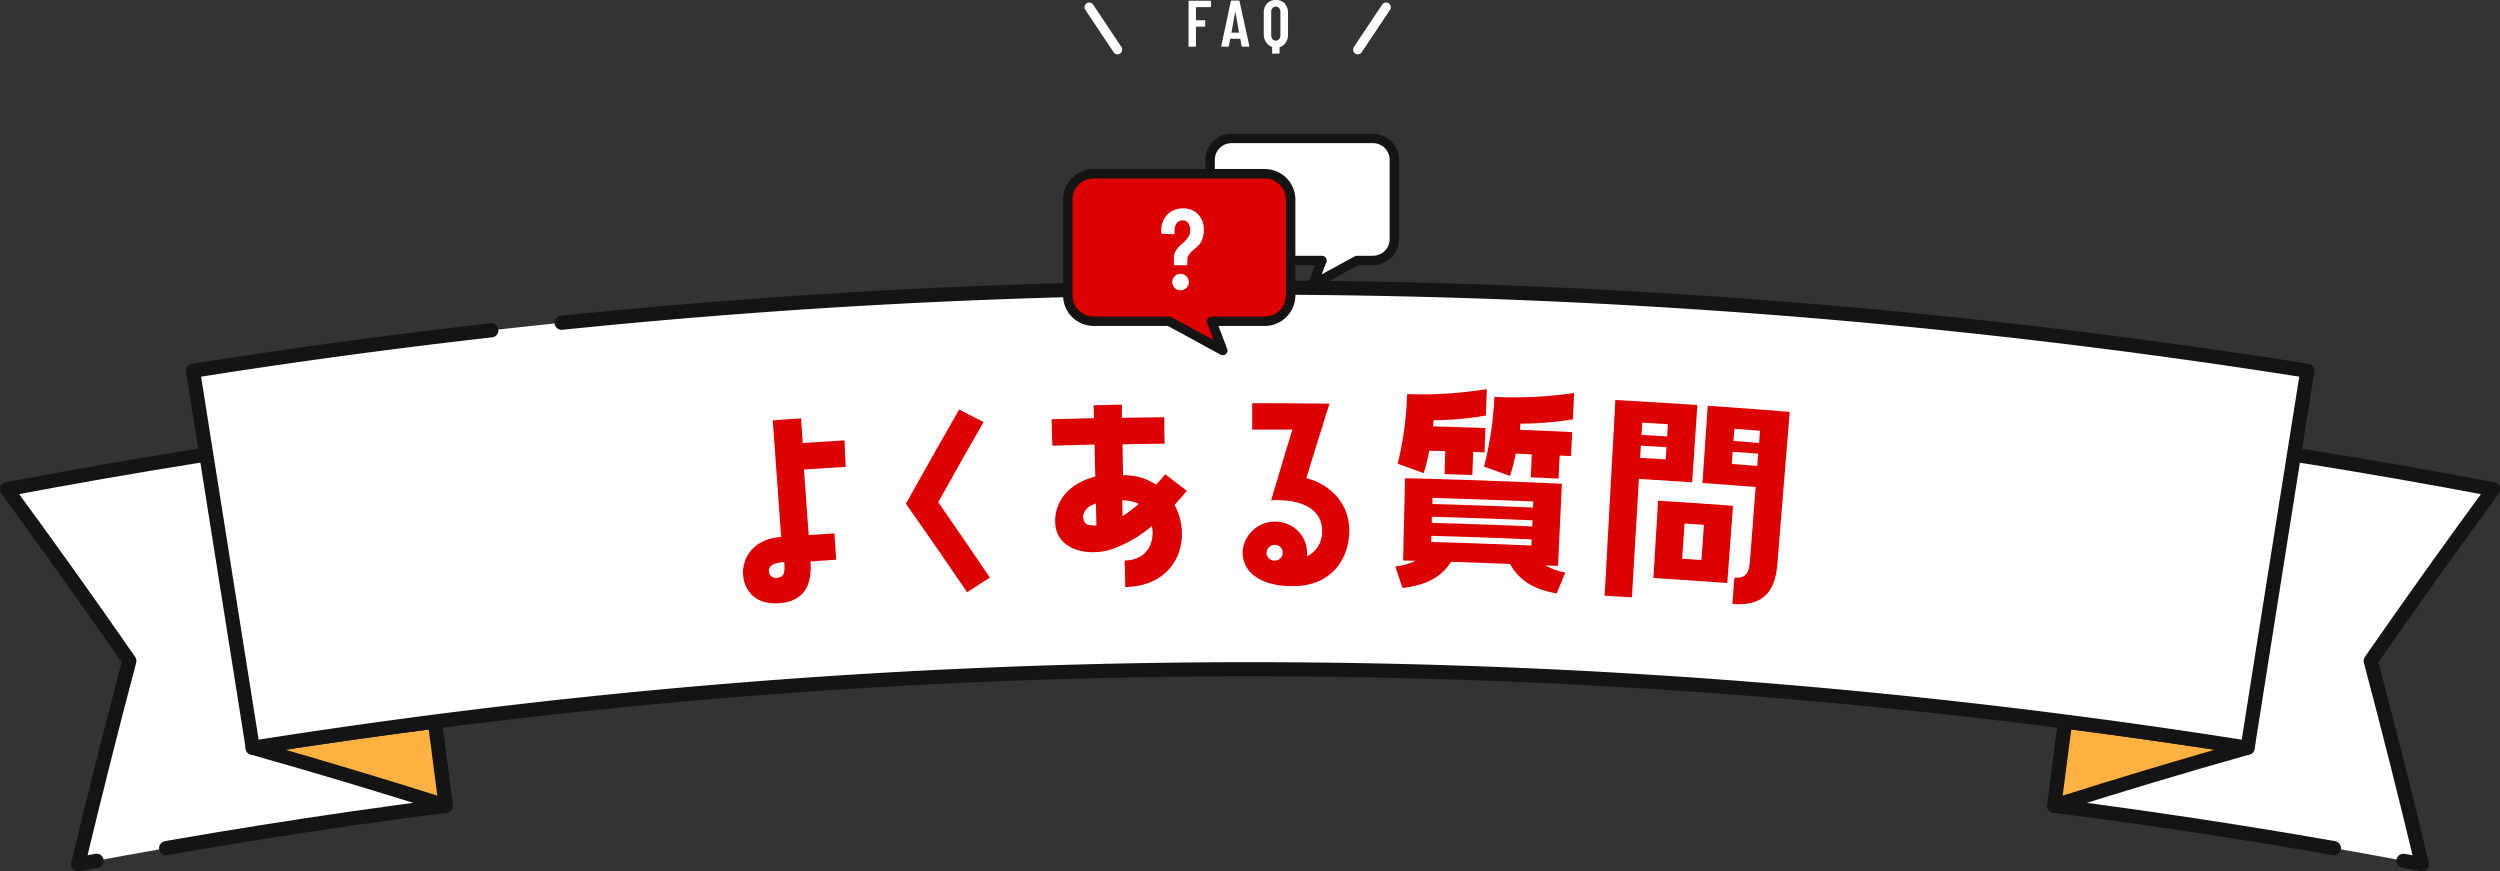 <svg xmlns="http://www.w3.org/2000/svg" viewBox="0 0 530.56 184.9"><rect x="0" y="0" width="530.56" height="184.9" fill="#333333" stroke="none"/><defs><style>.cls-1,.cls-3,.cls-5{fill:#fff;}.cls-1,.cls-2,.cls-3,.cls-6{stroke:#141414;stroke-linejoin:round;}.cls-1,.cls-2,.cls-3,.cls-6,.cls-7{stroke-linecap:round;}.cls-1,.cls-2,.cls-3{stroke-width:3px;}.cls-1{stroke-dasharray:60 15 690 10;}.cls-2{fill:#ffb242;}.cls-2,.cls-3{stroke-dasharray:570 15 690 10;}.cls-4{fill:#dc0000;}.cls-6,.cls-7{fill:none;stroke-width:2px;}.cls-7{stroke:#fff;stroke-miterlimit:10;}</style></defs><g id="レイヤー_2" data-name="レイヤー 2"><g id="レイヤー_1-2" data-name="レイヤー 1"><path class="cls-1" d="M94.58,171q-39.12,5-78,12.41,5.16-21.59,10.87-43.15-12.71-18.33-26-36.43Q42.71,96,84.22,90.66,89.41,130.82,94.58,171Z"/><path class="cls-2" d="M92.28,153.14q-19.36,2.49-38.68,5.55,20.71,5.84,41,12.3Q93.43,162.07,92.28,153.14Z"/><path class="cls-1" d="M436,171q39.12,5,78,12.41-5.16-21.59-10.88-43.15,12.72-18.33,26-36.43Q487.86,96,446.34,90.66,441.15,130.82,436,171Z"/><path class="cls-2" d="M438.28,153.14q19.37,2.49,38.68,5.55-20.71,5.84-41,12.3Q437.14,162.07,438.28,153.14Z"/><path class="cls-3" d="M477,158.69a1353.32,1353.32,0,0,0-423.36,0q-6.35-40-12.68-80a1434.41,1434.41,0,0,1,448.72,0Q483.3,118.7,477,158.69Z"/><path class="cls-4" d="M179.49,99.07l-8.86.57q.48,7,1,13.91l5.47-.36c.12,1.87.23,3.74.35,5.6l-5.44.36c.2,3.07,0,8.38-6.62,8.86-5.3.39-7.44-2.88-7.69-6s1.74-7.6,8.08-8.06q-.89-12.37-1.78-24.74c2-.15,4-.28,6-.42.12,1.75.24,3.49.35,5.24,3-.2,5.93-.39,8.9-.57C179.26,95.33,179.38,97.2,179.49,99.07Zm-13.05,20.21c-2.32.16-3.35.82-3.27,2a1.47,1.47,0,0,0,1.78,1.33C166.56,122.5,166.58,121.25,166.44,119.28Z"/><path class="cls-4" d="M203.55,86.92q2.61,1.32,5.19,2.65-4.87,8.46-9.62,17,5.53,8,10.95,16l-4.82,3.12q-6.41-9.44-13-18.79Q197.82,96.89,203.55,86.92Z"/><path class="cls-4" d="M251.86,104.15c-.8,1-1.67,2-2.58,3,3.77,7,.82,17.23-10.48,17.43,0-1.87-.08-3.74-.11-5.62,4.79-.09,6.47-3.9,5.77-7.32a27.54,27.54,0,0,1-8.73,5c-5.1,1.51-11.61,0-11.79-5.73-.16-5.3,3.88-8.65,8.51-9.75q-.09-3.41-.16-6.81c-3,.07-6,.15-8.95.24-.05-1.87-.11-3.74-.17-5.61l9-.24L232.09,86l6-.13c0,.94,0,1.88,0,2.81,3-.06,6-.1,9-.14,0,1.87,0,3.74.08,5.61q-4.49.06-8.95.15.06,3.27.13,6.55a12.29,12.29,0,0,1,7,2c.64-.68,1.29-1.42,1.93-2.21Zm-19.28,2.71c-2.49.79-2.77,2.36-2.7,3,.2,1.4.86,1.7,2.81,1.65C232.65,110,232.62,108.42,232.58,106.86Zm5.66,2.69a35.17,35.17,0,0,0,3.43-2.61,8.1,8.1,0,0,0-3.5-.77C238.19,107.29,238.21,108.42,238.24,109.55Z"/><path class="cls-4" d="M277.25,101.48c5.5,1.45,9.2,5.78,9.1,11.29-.1,6.14-4.05,11.68-12,11.62-2.95,0-6.81-.5-9.18-3.15a6,6,0,0,1-1-6.18,6.89,6.89,0,0,1,8.78-3.94,6.54,6.54,0,0,1,4.39,6.95,5.67,5.67,0,0,0,3.24-5.38c.05-4-3.35-6.86-10.81-6.52q2.22-7.48,4.5-15l-8.52,0V85.57q8.19,0,16.4.1Q279.64,93.57,277.25,101.48Zm-6.12,14.26a1.73,1.73,0,0,0-2.22,1,1.64,1.64,0,0,0,1,2.14,1.75,1.75,0,0,0,2.21-1A1.63,1.63,0,0,0,271.13,115.74Z"/><path class="cls-4" d="M303.32,95.66a40.42,40.42,0,0,1-1.17,4.75l-5.53-2a70.42,70.42,0,0,0,2-14.57v-.2a87.16,87.16,0,0,0,16.92-1.06c-.07,1.87-.14,3.74-.2,5.61a68.66,68.66,0,0,1-11.07,1,10.49,10.49,0,0,0-.14,1.3c3.7.1,7.41.22,11.11.35L315.05,96l-2.41-.08c-.06,1.63-.11,3.26-.17,4.89l-5.9-.19.15-4.89Zm27.33,24.43L328,120a13,13,0,0,0,4.19,1.5l-1.83,4.44c-5.59-1-8.19-3.23-9.9-6.26q-6.25-.25-12.5-.45c-1.93,2.91-4.68,4.9-10.33,5.55q-.75-2.28-1.51-4.56a13.17,13.17,0,0,0,4.29-1.2l-2.64-.07q.21-8.73.41-17.46,16.65.39,33.29,1.18Q331.06,111.37,330.65,120.09Zm-5.29-12.37c0-.43,0-.86.05-1.3Q314.7,106,304,105.66l0,1.3Q314.65,107.26,325.36,107.72Zm-.18,4,.06-1.3q-10.69-.45-21.38-.76l0,1.3Q314.51,111.26,325.18,111.72Zm-.17,4.06c0-.44,0-.87.05-1.3q-10.65-.47-21.31-.76c0,.43,0,.86,0,1.3Q314.36,115.32,325,115.78Zm-7.88-31.55a87,87,0,0,0,16.93-.83L333.79,89a70.32,70.32,0,0,1-11.08.91,8.73,8.73,0,0,0-.16,1.29q5.55.23,11.1.5l-.24,5.09L331,96.68c-.08,1.63-.16,3.26-.23,4.88l-5.9-.26.21-4.88-3.4-.15a38.32,38.32,0,0,1-1.23,4.74l-5.51-2a69.67,69.67,0,0,0,2.18-14.55C317.12,84.37,317.13,84.3,317.13,84.23Z"/><path class="cls-4" d="M347.82,101.64q-.75,12.56-1.49,25.12l-5.79-.33,2.28-41.54q8.7.48,17.4,1.07-.54,8.19-1.1,16.39Q353.47,102,347.82,101.64Zm.7-11.94-.15,2.59,5.44.34c.06-.87.11-1.73.17-2.6C352.16,89.92,350.34,89.8,348.52,89.7Zm-.29,4.88-.15,2.59,5.42.33c.06-.86.11-1.73.17-2.59C351.86,94.8,350.05,94.68,348.23,94.58Zm2.66,28.08,1-16.4q7.95.49,15.89,1.08-.6,8.2-1.21,16.39Q358.75,123.16,350.89,122.66Zm6.6-11.56c-.16,2.49-.33,5-.49,7.47l4.09.28q.27-3.73.52-7.47Zm3.81-8.6q.57-8.19,1.13-16.39,8.7.6,17.39,1.3-1.32,16.2-2.63,32.4c-.53,6.43-3.64,8.83-9.53,8.38l.42-5.6c2,.15,3.07-.55,3.28-3.24q.61-8,1.24-16Q366.94,102.9,361.3,102.5ZM368.07,91c-.07.87-.13,1.73-.19,2.59l5.44.41c.06-.86.13-1.73.2-2.59Zm-.36,4.88c-.06.86-.13,1.73-.19,2.59l5.42.41c.07-.87.13-1.73.2-2.6Z"/><path class="cls-5" d="M291.36,29.38h-30a4.55,4.55,0,0,0-4.55,4.55v16.8a4.55,4.55,0,0,0,4.55,4.55h19.2l-2,5.13L288,55.28h3.37a4.55,4.55,0,0,0,4.55-4.55V33.93A4.55,4.55,0,0,0,291.36,29.38Z"/><path class="cls-6" d="M291.36,29.38h-30a4.55,4.55,0,0,0-4.55,4.55v16.8a4.55,4.55,0,0,0,4.55,4.55h19.2l-2,5.13L288,55.28h3.37a4.55,4.55,0,0,0,4.55-4.55V33.93A4.55,4.55,0,0,0,291.36,29.38Z"/><path class="cls-4" d="M268.41,36.87H232.1a5.49,5.49,0,0,0-5.49,5.49V62.68a5.49,5.49,0,0,0,5.49,5.49h16l11.4,6.21-2.38-6.21h11.3a5.49,5.49,0,0,0,5.49-5.49V42.36A5.49,5.49,0,0,0,268.41,36.87Z"/><path class="cls-6" d="M268.41,36.87H232.1a5.49,5.49,0,0,0-5.49,5.49V62.68a5.49,5.49,0,0,0,5.49,5.49h16l11.4,6.21-2.38-6.21h11.3a5.49,5.49,0,0,0,5.49-5.49V42.36A5.49,5.49,0,0,0,268.41,36.87Z"/><path class="cls-5" d="M249.2,56.25a.32.32,0,0,1-.08-.21V55a3.38,3.38,0,0,1,.46-1.88A8.29,8.29,0,0,1,251,51.62a8.17,8.17,0,0,0,1.18-1.29,2.85,2.85,0,0,0,0-3,1.43,1.43,0,0,0-1.18-.57,1.53,1.53,0,0,0-1.27.6,2.49,2.49,0,0,0-.46,1.58v.51q0,.27-.3.27l-2.25-.1a.23.23,0,0,1-.2-.1.31.31,0,0,1-.09-.22V49a5.2,5.2,0,0,1,.59-2.49,4.21,4.21,0,0,1,1.64-1.68,4.77,4.77,0,0,1,2.42-.6,4.22,4.22,0,0,1,3.2,1.26,4.63,4.63,0,0,1,1.2,3.33,5.22,5.22,0,0,1-.3,1.88,4.22,4.22,0,0,1-.7,1.25A12.1,12.1,0,0,1,253.3,53a7.35,7.35,0,0,0-1,1.07,1.82,1.82,0,0,0-.32,1.11V56a.29.29,0,0,1-.09.21.28.28,0,0,1-.21.08h-2.25A.28.28,0,0,1,249.2,56.25Zm.1,4.85a1.75,1.75,0,0,1,2.48-2.48,1.75,1.75,0,0,1-2.48,2.48Z"/><path class="cls-5" d="M257,1.46a.13.13,0,0,1-.12.05h-3a.06.06,0,0,0-.07.07V4.23a.06.06,0,0,0,.07.07h1.78a.13.13,0,0,1,.12,0,.17.17,0,0,1,0,.12V5.54a.17.17,0,0,1,0,.12.13.13,0,0,1-.12,0h-1.78a.06.06,0,0,0-.07.07v4a.17.17,0,0,1-.05.12.13.13,0,0,1-.12.05h-1.29a.13.13,0,0,1-.11-.05.13.13,0,0,1,0-.12V.28a.13.13,0,0,1,0-.12.16.16,0,0,1,.11,0h4.54a.17.17,0,0,1,.12.05.17.17,0,0,1,0,.12V1.34A.17.17,0,0,1,257,1.46Z"/><path class="cls-5" d="M263.5,9.76l-.27-1.47s0-.07-.08-.07h-2c-.06,0-.08,0-.08.07l-.27,1.47a.16.16,0,0,1-.18.15h-1.28q-.19,0-.15-.18L261.21.27a.17.17,0,0,1,.19-.16h1.48a.17.17,0,0,1,.18.16l2.07,9.46v.06q0,.12-.15.12h-1.3C263.57,9.91,263.5,9.86,263.5,9.76Zm-2.16-2.82h1.55c.06,0,.08,0,.07-.07l-.81-4.42s0,0,0,0,0,0,0,0l-.8,4.42S261.28,6.94,261.34,6.94Z"/><path class="cls-5" d="M272.64.76a2.77,2.77,0,0,1,.71,2V7.29A2.89,2.89,0,0,1,272.89,9a2.29,2.29,0,0,1-1.27,1,.07.07,0,0,0-.06.07V11.2a.17.17,0,0,1-.17.17H270.1a.21.21,0,0,1-.12,0,.16.16,0,0,1,0-.12V10a.07.07,0,0,0-.06-.07,2.45,2.45,0,0,1-1.26-1,2.89,2.89,0,0,1-.46-1.66V2.73a2.72,2.72,0,0,1,.71-2,2.72,2.72,0,0,1,3.77,0Zm-.91,1.8a1.24,1.24,0,0,0-.28-.84.88.88,0,0,0-.7-.32.86.86,0,0,0-.7.32,1.28,1.28,0,0,0-.27.84v4.9a1.25,1.25,0,0,0,.27.84.84.84,0,0,0,.7.32.85.85,0,0,0,.7-.32,1.2,1.2,0,0,0,.28-.84Z"/><line class="cls-7" x1="231.16" y1="1.53" x2="237.16" y2="10.53"/><line class="cls-7" x1="294.16" y1="1.53" x2="288.16" y2="10.53"/></g></g></svg>